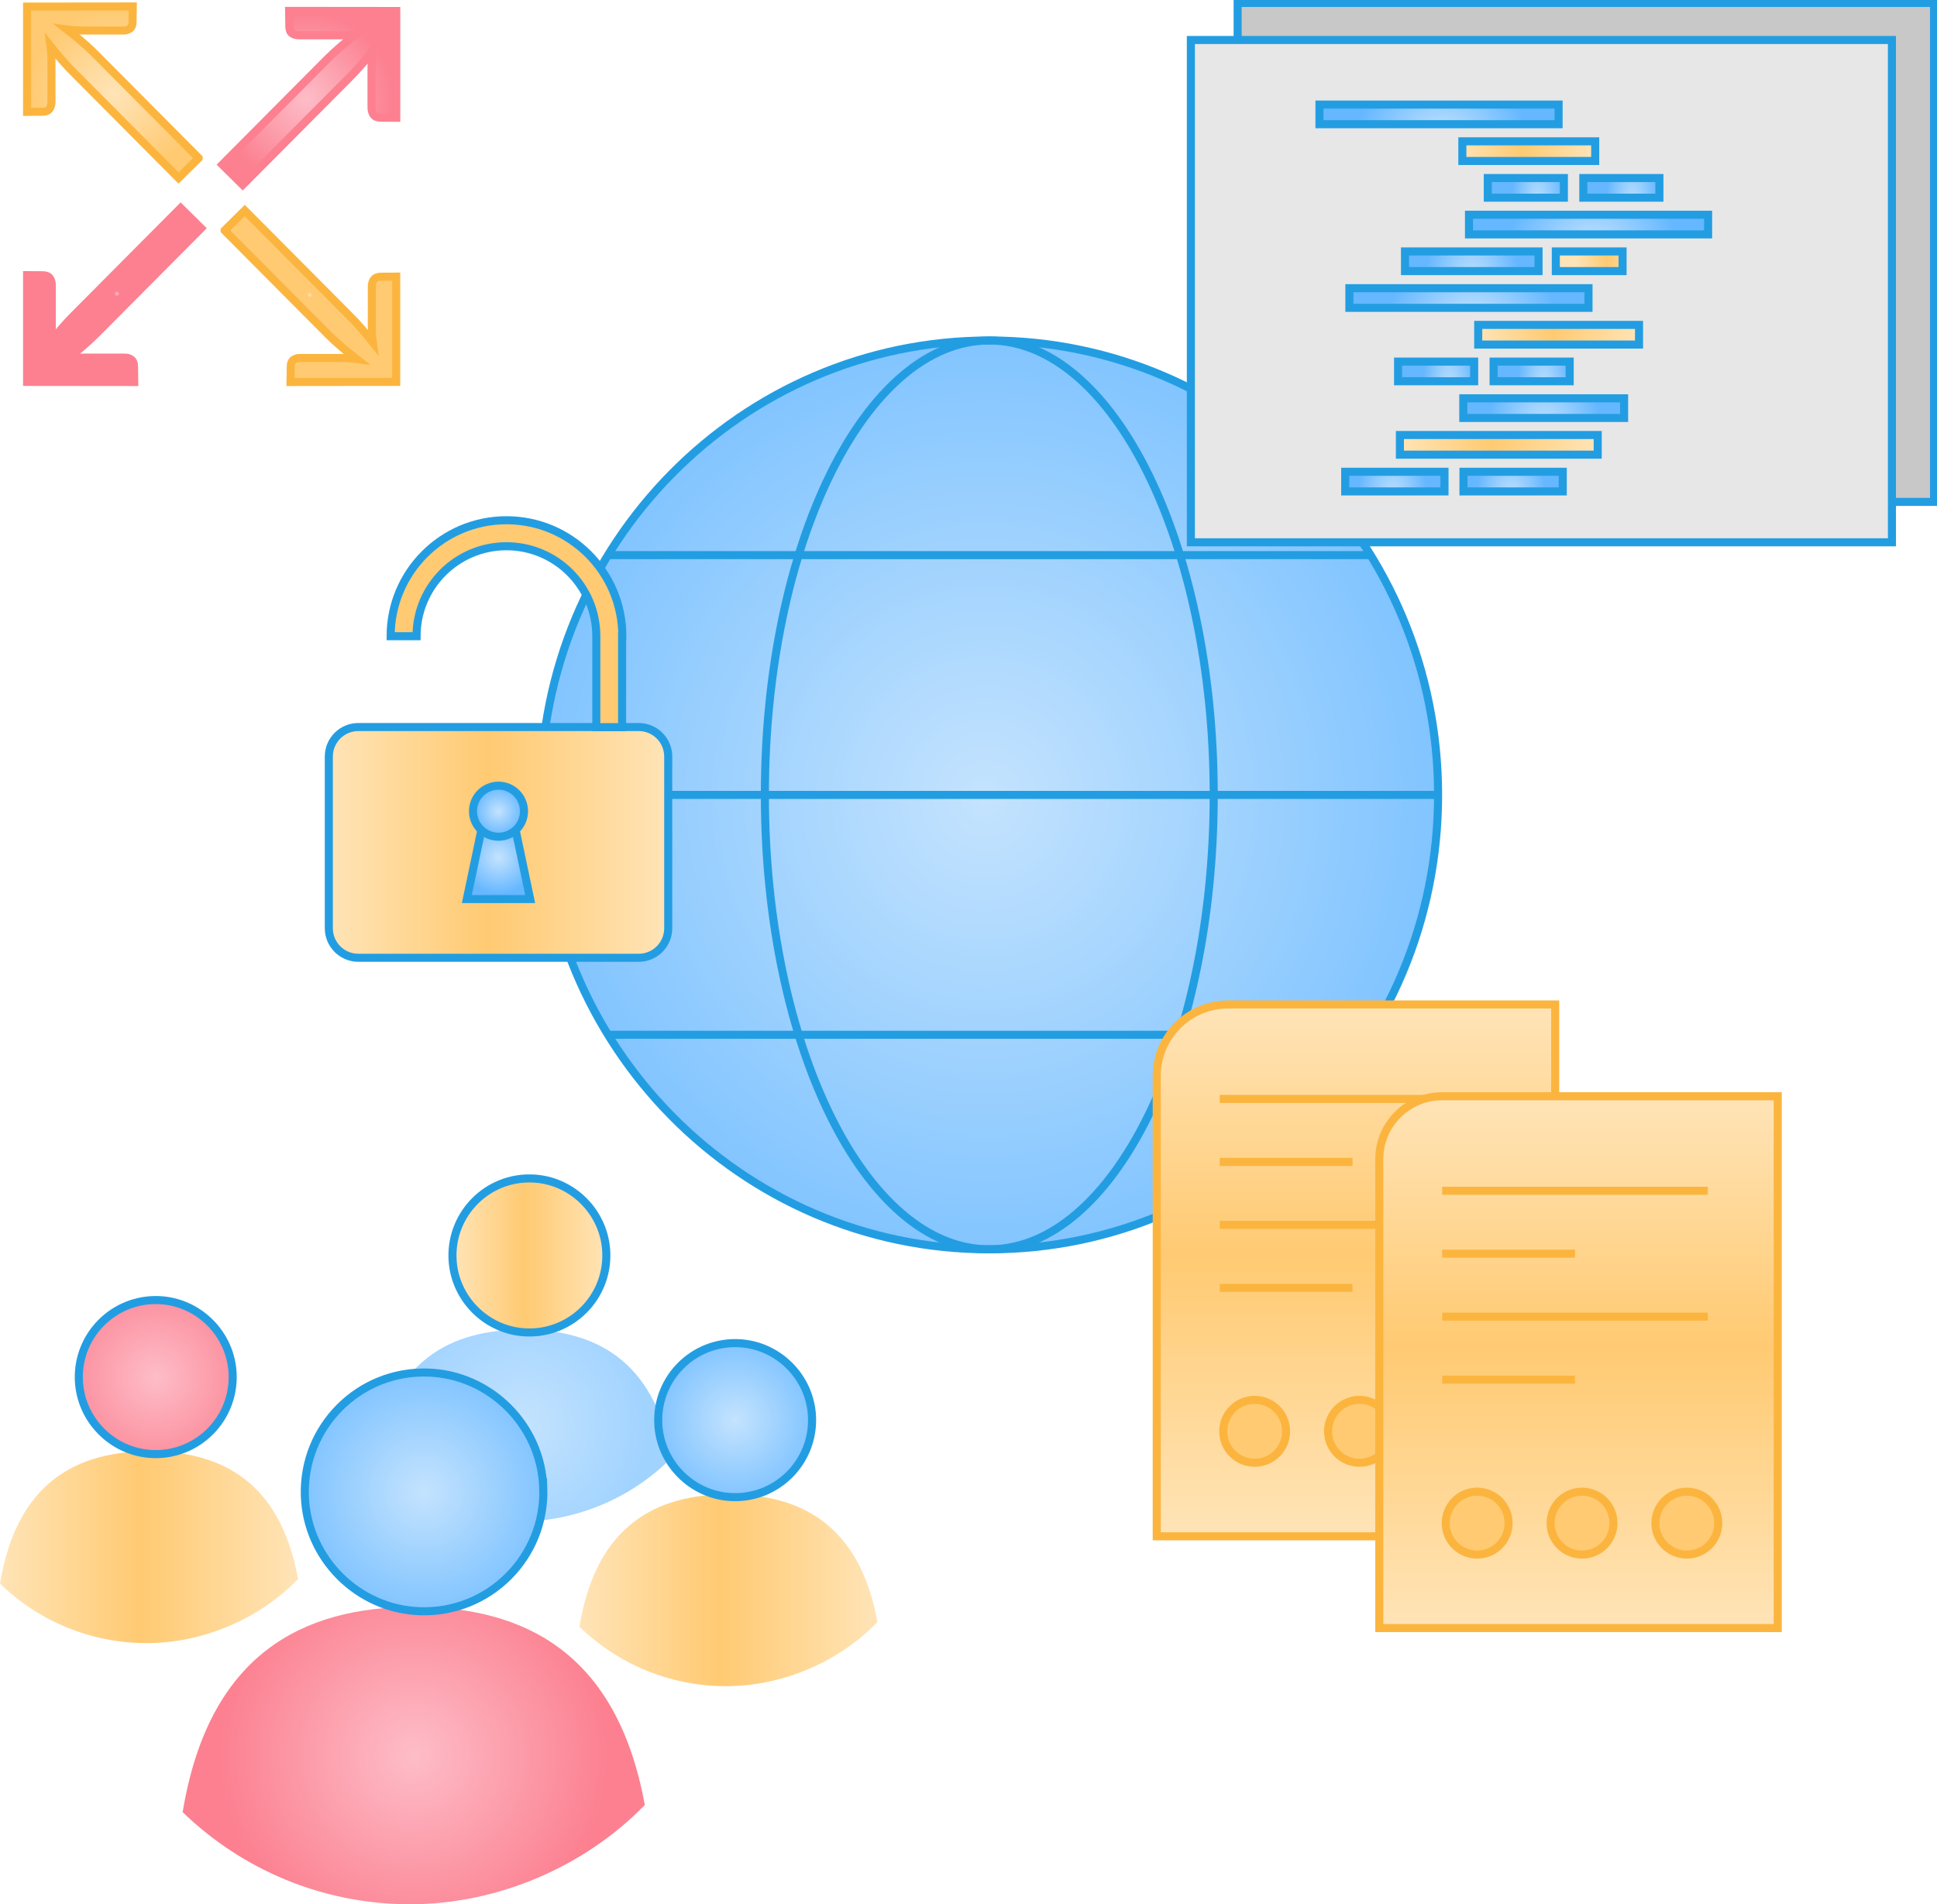 <svg xmlns="http://www.w3.org/2000/svg" viewBox="0 0 240 236" fill="none">
    <g clip-path="url(#clip0_535_208)">
      <path d="M24.706 19.769L22.217 22.233L9.31 9.243C8.764 8.703 8.24 8.149 7.753 7.581C7.258 7.012 6.799 6.458 6.362 5.912C6.406 6.225 6.435 6.56 6.45 6.918C6.464 7.275 6.471 7.668 6.471 8.084V12.786C6.471 13.135 6.391 13.42 6.231 13.653C6.064 13.886 5.794 14.003 5.401 14.017L3.45 14.032V0.991L16.546 0.977L16.517 2.916C16.517 3.295 16.4 3.564 16.168 3.732C15.934 3.893 15.643 3.973 15.287 3.958H10.621C10.191 3.958 9.791 3.951 9.419 3.929C9.056 3.907 8.713 3.878 8.393 3.834C8.946 4.264 9.514 4.731 10.097 5.219C10.679 5.708 11.239 6.232 11.8 6.779L24.706 19.761V19.769Z" fill="url(#paint0_radial_535_208)"/>
      <path d="M24.611 19.594L22.122 22.058L9.216 9.075C8.67 8.536 8.146 7.982 7.658 7.413C7.163 6.845 6.704 6.291 6.267 5.744C6.311 6.057 6.34 6.393 6.355 6.75C6.369 7.107 6.377 7.501 6.377 7.916V12.618C6.377 12.968 6.297 13.252 6.136 13.485C5.969 13.719 5.7 13.835 5.307 13.85L3.356 13.864V0.816L16.451 0.802L16.422 2.741C16.422 3.12 16.306 3.39 16.073 3.557C15.84 3.718 15.549 3.798 15.192 3.783H10.526C10.096 3.783 9.696 3.776 9.325 3.754C8.961 3.732 8.619 3.703 8.298 3.659C8.852 4.089 9.419 4.556 10.002 5.044C10.584 5.533 11.145 6.057 11.705 6.604L24.611 19.587V19.594Z" stroke="#FBB53F"/>
      <path d="M27.749 28.385L30.238 25.921L43.145 38.903C43.691 39.443 44.215 39.997 44.702 40.565C45.197 41.134 45.656 41.688 46.093 42.234C46.049 41.921 46.02 41.586 46.005 41.229C45.991 40.871 45.983 40.478 45.983 40.062V35.361C45.983 35.011 46.064 34.727 46.224 34.493C46.391 34.26 46.66 34.143 47.054 34.129L49.005 34.114V47.162L35.909 47.177L35.938 45.238C35.938 44.859 36.054 44.589 36.288 44.421C36.52 44.261 36.812 44.181 37.168 44.195H41.834C42.264 44.195 42.664 44.203 43.035 44.224C43.399 44.246 43.742 44.276 44.062 44.319C43.509 43.889 42.941 43.423 42.358 42.934C41.776 42.446 41.216 41.921 40.655 41.374L27.749 28.392V28.385Z" fill="url(#paint1_radial_535_208)"/>
      <path d="M27.836 28.552L30.326 26.089L43.232 39.071C43.778 39.61 44.302 40.164 44.79 40.733C45.285 41.301 45.743 41.855 46.18 42.402C46.136 42.089 46.107 41.753 46.093 41.396C46.078 41.039 46.071 40.645 46.071 40.23V35.528C46.071 35.178 46.151 34.894 46.311 34.661C46.479 34.428 46.748 34.311 47.141 34.296L49.092 34.282V47.33L35.996 47.344L36.025 45.405C36.025 45.026 36.142 44.757 36.375 44.589C36.608 44.429 36.899 44.348 37.256 44.363H41.922C42.351 44.363 42.752 44.37 43.123 44.392C43.487 44.414 43.829 44.443 44.149 44.487C43.596 44.057 43.028 43.59 42.446 43.102C41.864 42.614 41.303 42.089 40.742 41.542L27.836 28.56V28.552Z" stroke="#FBB53F"/>
      <path d="M48.75 1.531V14.761L46.77 14.746C46.377 14.739 46.093 14.615 45.933 14.382C45.765 14.149 45.685 13.85 45.685 13.5V8.733C45.685 8.303 45.692 7.909 45.707 7.544C45.721 7.18 45.751 6.845 45.794 6.524C45.358 7.078 44.892 7.647 44.389 8.222C43.887 8.798 43.363 9.36 42.81 9.906L29.721 23.071L27.196 20.57L40.284 7.406C40.852 6.852 41.427 6.32 42.009 5.824C42.591 5.329 43.166 4.855 43.734 4.417C43.414 4.461 43.072 4.49 42.693 4.512C42.322 4.534 41.914 4.541 41.478 4.541H36.746C36.382 4.549 36.084 4.476 35.851 4.308C35.618 4.14 35.501 3.871 35.501 3.484L35.472 1.516L48.75 1.531Z" fill="url(#paint2_radial_535_208)"/>
      <path d="M49.099 1.363V14.593L47.119 14.579C46.726 14.571 46.442 14.447 46.282 14.214C46.114 13.981 46.035 13.682 46.035 13.332V8.565C46.035 8.135 46.042 7.741 46.056 7.377C46.071 7.012 46.1 6.677 46.144 6.356C45.707 6.91 45.241 7.479 44.739 8.055C44.236 8.631 43.712 9.192 43.159 9.739L30.071 22.903L27.545 20.403L40.633 7.238C41.201 6.684 41.776 6.152 42.358 5.657C42.941 5.161 43.516 4.687 44.084 4.25C43.763 4.293 43.421 4.323 43.043 4.344C42.671 4.366 42.264 4.374 41.827 4.374H37.095C36.731 4.381 36.433 4.308 36.2 4.14C35.967 3.973 35.851 3.703 35.851 3.317L35.822 1.349L49.099 1.363Z" stroke="#FC8090"/>
      <path d="M3.705 47.162V33.932L5.685 33.947C6.078 33.954 6.362 34.078 6.522 34.311C6.69 34.544 6.77 34.843 6.77 35.193V39.96C6.77 40.39 6.762 40.784 6.748 41.148C6.733 41.513 6.704 41.848 6.66 42.169C7.097 41.615 7.563 41.046 8.065 40.471C8.568 39.895 9.092 39.333 9.645 38.787L22.733 25.622L25.259 28.122L12.171 41.287C11.603 41.841 11.028 42.373 10.446 42.869C9.863 43.364 9.288 43.838 8.721 44.276C9.041 44.232 9.383 44.203 9.761 44.181C10.133 44.159 10.54 44.152 10.977 44.152H15.709C16.073 44.144 16.371 44.217 16.604 44.385C16.837 44.553 16.953 44.822 16.953 45.209L16.983 47.177L3.705 47.162Z" fill="url(#paint3_radial_535_208)"/>
      <path d="M3.356 47.33V34.1L5.336 34.114C5.729 34.121 6.013 34.245 6.173 34.479C6.34 34.712 6.42 35.011 6.42 35.361V40.128C6.42 40.558 6.413 40.952 6.398 41.316C6.384 41.681 6.355 42.016 6.311 42.337C6.748 41.783 7.214 41.214 7.716 40.638C8.218 40.062 8.742 39.501 9.296 38.954L22.384 25.79L24.91 28.29L11.822 41.455C11.254 42.008 10.679 42.541 10.096 43.036C9.514 43.532 8.939 44.006 8.371 44.443C8.691 44.399 9.034 44.37 9.412 44.348C9.783 44.327 10.191 44.319 10.628 44.319H15.359C15.723 44.312 16.022 44.385 16.255 44.553C16.488 44.72 16.604 44.99 16.604 45.376L16.633 47.344L3.356 47.33Z" stroke="#FC8090"/>
      <path d="M178.155 96.671C179.181 129.233 152.903 155.839 120.757 154.804C91.64 153.864 67.931 129.845 66.999 100.36C65.973 67.798 92.244 41.192 124.397 42.234C153.514 43.175 177.23 67.193 178.155 96.679V96.671Z" fill="url(#paint4_radial_535_208)"/>
      <path d="M178.184 98.516C178.184 129.619 153.288 154.833 122.577 154.833C91.865 154.833 66.97 129.619 66.97 98.516C66.97 67.412 91.865 42.198 122.577 42.198C153.288 42.198 178.184 67.412 178.184 98.516Z" stroke="#239DE2"/>
      <path d="M150.384 98.516C150.384 129.619 137.936 154.833 122.577 154.833C107.217 154.833 94.77 129.619 94.77 98.516C94.77 67.412 107.217 42.198 122.577 42.198C137.936 42.198 150.384 67.412 150.384 98.516Z" stroke="#239DE2"/>
      <path d="M75.152 128.242H169.82" stroke="#239DE2"/>
      <path d="M75.152 68.797H169.82" stroke="#239DE2"/>
      <path d="M66.781 98.516H178.184" stroke="#239DE2"/>
      <path d="M239.636 0.364H153.347V62.2H239.636V0.364Z" fill="#C8C8C8" stroke="#239DE2"/>
      <path d="M147.552 67.208L234.417 67.208V4.957L147.552 4.957V67.208Z" fill="#E7E7E7" stroke="#239DE2"/>
      <path d="M193.114 12.96H163.487V15.395H193.114V12.96Z" fill="url(#paint5_radial_535_208)" stroke="#239DE2"/>
      <path d="M211.64 26.613H182.013V29.048H211.64V26.613Z" fill="url(#paint6_radial_535_208)" stroke="#239DE2"/>
      <path d="M196.819 35.718H167.192V38.152H196.819V35.718Z" fill="url(#paint7_radial_535_208)" stroke="#239DE2"/>
      <path d="M178.977 58.468H166.675V60.903H178.977V58.468Z" fill="url(#paint8_radial_535_208)" stroke="#239DE2"/>
      <path d="M193.63 58.468H181.328V60.903H193.63V58.468Z" fill="url(#paint9_radial_535_208)" stroke="#239DE2"/>
      <path d="M203.079 40.266H183.156V42.701H203.079V40.266Z" fill="url(#paint10_linear_535_208)" stroke="#239DE2"/>
      <path d="M201.23 49.364H181.307V51.798H201.23V49.364Z" fill="url(#paint11_radial_535_208)" stroke="#239DE2"/>
      <path d="M197.962 53.912H173.452V56.347H197.962V53.912Z" fill="url(#paint12_linear_535_208)" stroke="#239DE2"/>
      <path d="M190.631 31.162H174.085V33.597H190.631V31.162Z" fill="url(#paint13_radial_535_208)" stroke="#239DE2"/>
      <path d="M201.041 31.162H192.771V33.597H201.041V31.162Z" fill="url(#paint14_linear_535_208)" stroke="#239DE2"/>
      <path d="M197.649 17.516H181.19V19.951H197.649V17.516Z" fill="url(#paint15_linear_535_208)" stroke="#239DE2"/>
      <path d="M193.769 22.065H184.342V24.5H193.769V22.065Z" fill="url(#paint16_radial_535_208)" stroke="#239DE2"/>
      <path d="M205.605 22.065H196.178V24.5H205.605V22.065Z" fill="url(#paint17_radial_535_208)" stroke="#239DE2"/>
      <path d="M182.653 44.815H173.227V47.25H182.653V44.815Z" fill="url(#paint18_radial_535_208)" stroke="#239DE2"/>
      <path d="M194.489 44.815H185.063V47.25H194.489V44.815Z" fill="url(#paint19_radial_535_208)" stroke="#239DE2"/>
      <path d="M18.519 179.857C9.58 179.857 2.075 183.641 0 196.273C4.71 200.829 11.116 203.635 18.177 203.635C25.238 203.635 32.182 200.588 36.935 195.697C34.722 183.531 27.319 179.857 18.519 179.857Z" fill="url(#paint20_linear_535_208)"/>
      <path d="M28.826 170.352C29.001 175.87 24.495 180.382 18.985 180.207C13.991 180.047 9.929 175.98 9.769 170.979C9.594 165.461 14.1 160.949 19.61 161.124C24.604 161.284 28.666 165.352 28.826 170.352Z" fill="url(#paint21_radial_535_208)" stroke="#239DE2"/>
      <path d="M64.815 164.783C55.876 164.783 48.371 168.566 46.297 181.199C51.006 185.755 57.412 188.561 64.473 188.561C71.534 188.561 78.479 185.514 83.232 180.623C81.019 168.457 73.616 164.783 64.815 164.783Z" fill="url(#paint22_radial_535_208)"/>
      <path d="M75.123 155.278C75.297 160.796 70.792 165.308 65.281 165.133C60.288 164.973 56.226 160.905 56.066 155.905C55.891 150.387 60.397 145.874 65.907 146.049C70.901 146.21 74.963 150.277 75.123 155.278Z" fill="url(#paint23_linear_535_208)" stroke="#239DE2"/>
      <path d="M51.341 199.145C37.481 199.145 25.856 205.013 22.632 224.585C29.933 231.648 39.862 236 50.81 236C61.758 236 72.517 231.284 79.891 223.696C76.462 204.838 64.983 199.145 51.341 199.145Z" fill="url(#paint24_radial_535_208)"/>
      <path d="M67.319 184.406C67.589 192.964 60.608 199.954 52.062 199.684C44.324 199.437 38.02 193.124 37.772 185.375C37.503 176.818 44.484 169.827 53.023 170.104C60.761 170.352 67.064 176.665 67.312 184.413L67.319 184.406Z" fill="url(#paint25_radial_535_208)" stroke="#239DE2"/>
      <path d="M90.308 185.193C81.368 185.193 73.863 188.976 71.789 201.609C76.499 206.165 82.904 208.971 89.965 208.971C97.026 208.971 103.971 205.924 108.724 201.033C106.511 188.867 99.108 185.193 90.308 185.193Z" fill="url(#paint26_linear_535_208)"/>
      <path d="M100.615 175.688C100.79 181.206 96.284 185.718 90.773 185.543C85.78 185.383 81.718 181.315 81.558 176.315C81.383 170.797 85.889 166.285 91.4 166.46C96.393 166.62 100.455 170.687 100.615 175.688Z" fill="url(#paint27_radial_535_208)" stroke="#239DE2"/>
      <path d="M79.141 90.104H44.397C42.379 90.104 40.742 91.742 40.742 93.763V115.041C40.742 117.061 42.379 118.7 44.397 118.7H79.141C81.159 118.7 82.795 117.061 82.795 115.041V93.763C82.795 91.742 81.159 90.104 79.141 90.104Z" fill="url(#paint28_linear_535_208)" stroke="#239DE2"/>
      <path d="M77.11 78.849C77.11 70.911 70.683 64.474 62.755 64.474C54.828 64.474 48.4 70.911 48.4 78.849H51.611C51.611 72.689 56.597 67.696 62.748 67.696C68.899 67.696 73.885 72.689 73.885 78.849V90.118H77.081V78.849H77.096H77.11Z" fill="#FFCA72" stroke="#239DE2"/>
      <path d="M65.689 111.425H57.842L60.018 101.089H63.512L65.689 111.425Z" fill="url(#paint29_radial_535_208)" stroke="#239DE2"/>
      <path d="M61.765 103.698C63.51 103.698 64.924 102.282 64.924 100.535C64.924 98.787 63.51 97.371 61.765 97.371C60.02 97.371 58.606 98.787 58.606 100.535C58.606 102.282 60.02 103.698 61.765 103.698Z" fill="url(#paint30_radial_535_208)" stroke="#239DE2"/>
      <path d="M152.175 124.488H192.692V182.591C192.692 186.899 189.205 190.398 184.895 190.398H143.323V133.344C143.323 128.453 147.283 124.488 152.167 124.488H152.175Z" fill="url(#paint31_linear_535_208)"/>
      <path d="M151.126 136.194H184.036" stroke="#FBB53F"/>
      <path d="M151.126 151.801H184.036" stroke="#FBB53F"/>
      <path d="M151.126 144.001H167.578" stroke="#FBB53F"/>
      <path d="M151.126 159.608H167.578" stroke="#FBB53F"/>
      <path d="M155.458 181.286C157.609 181.286 159.352 179.54 159.352 177.386C159.352 175.233 157.609 173.487 155.458 173.487C153.307 173.487 151.563 175.233 151.563 177.386C151.563 179.54 153.307 181.286 155.458 181.286Z" fill="#FFCA72"/>
      <path d="M168.444 181.286C170.595 181.286 172.338 179.54 172.338 177.386C172.338 175.233 170.595 173.487 168.444 173.487C166.293 173.487 164.55 175.233 164.55 177.386C164.55 179.54 166.293 181.286 168.444 181.286Z" fill="#FFCA72"/>
      <path d="M181.438 181.724C183.83 181.724 185.769 179.782 185.769 177.386C185.769 174.991 183.83 173.049 181.438 173.049C179.046 173.049 177.106 174.991 177.106 177.386C177.106 179.782 179.046 181.724 181.438 181.724Z" fill="#E7E7E7"/>
      <path d="M168.444 181.286C170.595 181.286 172.338 179.54 172.338 177.386C172.338 175.233 170.595 173.487 168.444 173.487C166.293 173.487 164.55 175.233 164.55 177.386C164.55 179.54 166.293 181.286 168.444 181.286Z" stroke="#FBB53F"/>
      <path d="M181.438 181.286C183.589 181.286 185.332 179.54 185.332 177.386C185.332 175.233 183.589 173.487 181.438 173.487C179.287 173.487 177.543 175.233 177.543 177.386C177.543 179.54 179.287 181.286 181.438 181.286Z" stroke="#239DE2"/>
      <path d="M155.458 181.286C157.609 181.286 159.352 179.54 159.352 177.386C159.352 175.233 157.609 173.487 155.458 173.487C153.307 173.487 151.563 175.233 151.563 177.386C151.563 179.54 153.307 181.286 155.458 181.286Z" stroke="#FBB53F"/>
      <path d="M152.175 124.488H192.692V182.591C192.692 186.899 189.205 190.398 184.895 190.398H143.323V133.344C143.323 128.453 147.283 124.488 152.167 124.488H152.175Z" stroke="#FBB53F"/>
      <path d="M178.693 135.859H220.266V201.769H170.897V143.666C170.897 139.358 174.384 135.859 178.693 135.859Z" fill="url(#paint32_linear_535_208)"/>
      <path d="M178.693 147.573H211.603" stroke="#FBB53F"/>
      <path d="M178.693 163.179H211.603" stroke="#FBB53F"/>
      <path d="M178.693 155.372H195.152" stroke="#FBB53F"/>
      <path d="M178.693 170.986H195.152" stroke="#FBB53F"/>
      <path d="M183.025 192.665C185.175 192.665 186.919 190.919 186.919 188.765C186.919 186.611 185.175 184.865 183.025 184.865C180.874 184.865 179.13 186.611 179.13 188.765C179.13 190.919 180.874 192.665 183.025 192.665Z" fill="#FFCA72"/>
      <path d="M196.018 192.665C198.169 192.665 199.913 190.919 199.913 188.765C199.913 186.611 198.169 184.865 196.018 184.865C193.867 184.865 192.124 186.611 192.124 188.765C192.124 190.919 193.867 192.665 196.018 192.665Z" fill="#FFCA72"/>
      <path d="M209.005 192.665C211.155 192.665 212.899 190.919 212.899 188.765C212.899 186.611 211.155 184.865 209.005 184.865C206.854 184.865 205.11 186.611 205.11 188.765C205.11 190.919 206.854 192.665 209.005 192.665Z" fill="#FFCA72"/>
      <path d="M196.018 192.665C198.169 192.665 199.913 190.919 199.913 188.765C199.913 186.611 198.169 184.865 196.018 184.865C193.867 184.865 192.124 186.611 192.124 188.765C192.124 190.919 193.867 192.665 196.018 192.665Z" stroke="#FBB53F"/>
      <path d="M209.005 192.665C211.155 192.665 212.899 190.919 212.899 188.765C212.899 186.611 211.155 184.865 209.005 184.865C206.854 184.865 205.11 186.611 205.11 188.765C205.11 190.919 206.854 192.665 209.005 192.665Z" stroke="#FBB53F"/>
      <path d="M183.025 192.665C185.175 192.665 186.919 190.919 186.919 188.765C186.919 186.611 185.175 184.865 183.025 184.865C180.874 184.865 179.13 186.611 179.13 188.765C179.13 190.919 180.874 192.665 183.025 192.665Z" stroke="#FBB53F"/>
      <path d="M178.693 135.859H220.266V201.769H170.897V143.666C170.897 139.358 174.384 135.859 178.693 135.859Z" stroke="#FBB53F"/>
    </g>
    <defs>
      <radialGradient id="paint0_radial_535_208" cx="0" cy="0" r="1" gradientUnits="userSpaceOnUse" gradientTransform="translate(14.078 11.597) scale(10.621 10.635)">
        <stop stop-color="#FFE4B7"/>
        <stop offset="0.98" stop-color="#FFCA72"/>
      </radialGradient>
      <radialGradient id="paint1_radial_535_208" cx="0" cy="0" r="1" gradientUnits="userSpaceOnUse" gradientTransform="translate(38.377 36.549) rotate(180) scale(0.364 0.364)">
        <stop stop-color="#FFE4B7"/>
        <stop offset="0.98" stop-color="#FFCA72"/>
      </radialGradient>
      <radialGradient id="paint2_radial_535_208" cx="0" cy="0" r="1" gradientUnits="userSpaceOnUse" gradientTransform="translate(37.969 12.29) scale(10.766 10.781)">
        <stop stop-color="#FDBDC8"/>
        <stop offset="1" stop-color="#FC8090"/>
      </radialGradient>
      <radialGradient id="paint3_radial_535_208" cx="0" cy="0" r="1" gradientUnits="userSpaceOnUse" gradientTransform="translate(14.486 36.403) rotate(180) scale(0.364 0.364)">
        <stop stop-color="#FDBDC8"/>
        <stop offset="1" stop-color="#FC8090"/>
      </radialGradient>
      <radialGradient id="paint4_radial_535_208" cx="0" cy="0" r="1" gradientUnits="userSpaceOnUse" gradientTransform="translate(122.075 98.957) scale(79.978 81.69)">
        <stop stop-color="#C4E3FE"/>
        <stop offset="1" stop-color="#65B7FF"/>
      </radialGradient>
      <radialGradient id="paint5_radial_535_208" cx="0" cy="0" r="1" gradientUnits="userSpaceOnUse" gradientTransform="translate(178.702 17.163) scale(10.572 9.089)">
        <stop stop-color="#C4E3FE"/>
        <stop offset="1" stop-color="#65B7FF"/>
      </radialGradient>
      <radialGradient id="paint6_radial_535_208" cx="0" cy="0" r="1" gradientUnits="userSpaceOnUse" gradientTransform="translate(197.317 30.763) scale(10.572 9.089)">
        <stop stop-color="#C4E3FE"/>
        <stop offset="1" stop-color="#65B7FF"/>
      </radialGradient>
      <radialGradient id="paint7_radial_535_208" cx="0" cy="0" r="1" gradientUnits="userSpaceOnUse" gradientTransform="translate(182.428 39.828) scale(10.572 9.089)">
        <stop stop-color="#C4E3FE"/>
        <stop offset="1" stop-color="#65B7FF"/>
      </radialGradient>
      <radialGradient id="paint8_radial_535_208" cx="0" cy="0" r="1" gradientUnits="userSpaceOnUse" gradientTransform="translate(172.531 62.493) scale(4.378 9.089)">
        <stop stop-color="#C4E3FE"/>
        <stop offset="1" stop-color="#65B7FF"/>
      </radialGradient>
      <radialGradient id="paint9_radial_535_208" cx="0" cy="0" r="1" gradientUnits="userSpaceOnUse" gradientTransform="translate(187.218 62.493) scale(4.378 9.089)">
        <stop stop-color="#C4E3FE"/>
        <stop offset="1" stop-color="#65B7FF"/>
      </radialGradient>
      <linearGradient id="paint10_linear_535_208" x1="183.05" y1="44.357" x2="203.073" y2="44.357" gradientUnits="userSpaceOnUse">
        <stop stop-color="#FFE4B7"/>
        <stop offset="0.47" stop-color="#FFCA72"/>
        <stop offset="1" stop-color="#FFE4B7"/>
      </linearGradient>
      <radialGradient id="paint11_radial_535_208" cx="0" cy="0" r="1" gradientUnits="userSpaceOnUse" gradientTransform="translate(191.333 53.428) scale(7.048 9.089)">
        <stop stop-color="#C4E3FE"/>
        <stop offset="1" stop-color="#65B7FF"/>
      </radialGradient>
      <linearGradient id="paint12_linear_535_208" x1="173.382" y1="57.957" x2="197.779" y2="57.957" gradientUnits="userSpaceOnUse">
        <stop stop-color="#FFE4B7"/>
        <stop offset="0.47" stop-color="#FFCA72"/>
        <stop offset="1" stop-color="#FFE4B7"/>
      </linearGradient>
      <radialGradient id="paint13_radial_535_208" cx="0" cy="0" r="1" gradientUnits="userSpaceOnUse" gradientTransform="translate(182.376 35.292) scale(5.873 9.089)">
        <stop stop-color="#C4E3FE"/>
        <stop offset="1" stop-color="#65B7FF"/>
      </radialGradient>
      <linearGradient id="paint14_linear_535_208" x1="195.266" y1="35.292" x2="203.399" y2="35.292" gradientUnits="userSpaceOnUse">
        <stop stop-color="#FFE4B7"/>
        <stop offset="0.47" stop-color="#FFCA72"/>
        <stop offset="1" stop-color="#FFE4B7"/>
      </linearGradient>
      <linearGradient id="paint15_linear_535_208" x1="180.748" y1="21.692" x2="197.326" y2="21.692" gradientUnits="userSpaceOnUse">
        <stop stop-color="#FFE4B7"/>
        <stop offset="0.47" stop-color="#FFCA72"/>
        <stop offset="1" stop-color="#FFE4B7"/>
      </linearGradient>
      <radialGradient id="paint16_radial_535_208" cx="0" cy="0" r="1" gradientUnits="userSpaceOnUse" gradientTransform="translate(190.553 26.228) scale(3.31 9.089)">
        <stop stop-color="#C4E3FE"/>
        <stop offset="1" stop-color="#65B7FF"/>
      </radialGradient>
      <radialGradient id="paint17_radial_535_208" cx="0" cy="0" r="1" gradientUnits="userSpaceOnUse" gradientTransform="translate(202.26 26.228) scale(3.31 9.089)">
        <stop stop-color="#C4E3FE"/>
        <stop offset="1" stop-color="#65B7FF"/>
      </radialGradient>
      <radialGradient id="paint18_radial_535_208" cx="0" cy="0" r="1" gradientUnits="userSpaceOnUse" gradientTransform="translate(179.561 48.893) scale(3.31 9.089)">
        <stop stop-color="#C4E3FE"/>
        <stop offset="1" stop-color="#65B7FF"/>
      </radialGradient>
      <radialGradient id="paint19_radial_535_208" cx="0" cy="0" r="1" gradientUnits="userSpaceOnUse" gradientTransform="translate(191.268 48.893) scale(3.31 9.089)">
        <stop stop-color="#C4E3FE"/>
        <stop offset="1" stop-color="#65B7FF"/>
      </radialGradient>
      <linearGradient id="paint20_linear_535_208" x1="0" y1="191.739" x2="36.935" y2="191.739" gradientUnits="userSpaceOnUse">
        <stop stop-color="#FFE4B7"/>
        <stop offset="0.47" stop-color="#FFCA72"/>
        <stop offset="1" stop-color="#FFE4B7"/>
      </linearGradient>
      <radialGradient id="paint21_radial_535_208" cx="0" cy="0" r="1" gradientUnits="userSpaceOnUse" gradientTransform="translate(19.297 170.658) scale(13.773 13.791)">
        <stop stop-color="#FDBDC8"/>
        <stop offset="1" stop-color="#FC8090"/>
      </radialGradient>
      <radialGradient id="paint22_radial_535_208" cx="0" cy="0" r="1" gradientUnits="userSpaceOnUse" gradientTransform="translate(64.764 176.665) scale(15.527 15.548)">
        <stop stop-color="#C4E3FE"/>
        <stop offset="1" stop-color="#A1D3FF"/>
      </radialGradient>
      <linearGradient id="paint23_linear_535_208" x1="56.058" y1="155.591" x2="75.13" y2="155.591" gradientUnits="userSpaceOnUse">
        <stop stop-color="#FFE4B7"/>
        <stop offset="0.47" stop-color="#FFCA72"/>
        <stop offset="1" stop-color="#FFE4B7"/>
      </linearGradient>
      <radialGradient id="paint24_radial_535_208" cx="0" cy="0" r="1" gradientUnits="userSpaceOnUse" gradientTransform="translate(51.269 217.572) scale(24.066 24.099)">
        <stop stop-color="#FDBDC8"/>
        <stop offset="1" stop-color="#FC8090"/>
      </radialGradient>
      <radialGradient id="paint25_radial_535_208" cx="0" cy="0" r="1" gradientUnits="userSpaceOnUse" gradientTransform="translate(52.55 184.894) scale(21.35 21.38)">
        <stop stop-color="#C4E3FE"/>
        <stop offset="1" stop-color="#65B7FF"/>
      </radialGradient>
      <linearGradient id="paint26_linear_535_208" x1="71.789" y1="197.082" x2="108.724" y2="197.082" gradientUnits="userSpaceOnUse">
        <stop stop-color="#FFE4B7"/>
        <stop offset="0.47" stop-color="#FFCA72"/>
        <stop offset="1" stop-color="#FFE4B7"/>
      </linearGradient>
      <radialGradient id="paint27_radial_535_208" cx="0" cy="0" r="1" gradientUnits="userSpaceOnUse" gradientTransform="translate(91.087 176.001) scale(13.773 13.791)">
        <stop stop-color="#C4E3FE"/>
        <stop offset="1" stop-color="#65B7FF"/>
      </radialGradient>
      <linearGradient id="paint28_linear_535_208" x1="40.742" y1="104.398" x2="82.788" y2="104.398" gradientUnits="userSpaceOnUse">
        <stop stop-color="#FFE4B7"/>
        <stop offset="0.47" stop-color="#FFCA72"/>
        <stop offset="1" stop-color="#FFE4B7"/>
      </linearGradient>
      <radialGradient id="paint29_radial_535_208" cx="0" cy="0" r="1" gradientUnits="userSpaceOnUse" gradientTransform="translate(61.765 106.257) scale(4.586 4.592)">
        <stop stop-color="#C4E3FE"/>
        <stop offset="1" stop-color="#65B7FF"/>
      </radialGradient>
      <radialGradient id="paint30_radial_535_208" cx="0" cy="0" r="1" gradientUnits="userSpaceOnUse" gradientTransform="translate(61.765 100.535) scale(3.159 3.164)">
        <stop stop-color="#C4E3FE"/>
        <stop offset="1" stop-color="#65B7FF"/>
      </radialGradient>
      <linearGradient id="paint31_linear_535_208" x1="168.015" y1="124.488" x2="168.015" y2="190.398" gradientUnits="userSpaceOnUse">
        <stop stop-color="#FFE4B7"/>
        <stop offset="0.47" stop-color="#FFCA72"/>
        <stop offset="1" stop-color="#FFE4B7"/>
      </linearGradient>
      <linearGradient id="paint32_linear_535_208" x1="195.581" y1="135.866" x2="195.581" y2="201.776" gradientUnits="userSpaceOnUse">
        <stop stop-color="#FFE4B7"/>
        <stop offset="0.47" stop-color="#FFCA72"/>
        <stop offset="1" stop-color="#FFE4B7"/>
      </linearGradient>
      <clipPath id="clip0_535_208">
        <rect width="240" height="236" fill="white"/>
      </clipPath>
    </defs>
  </svg>